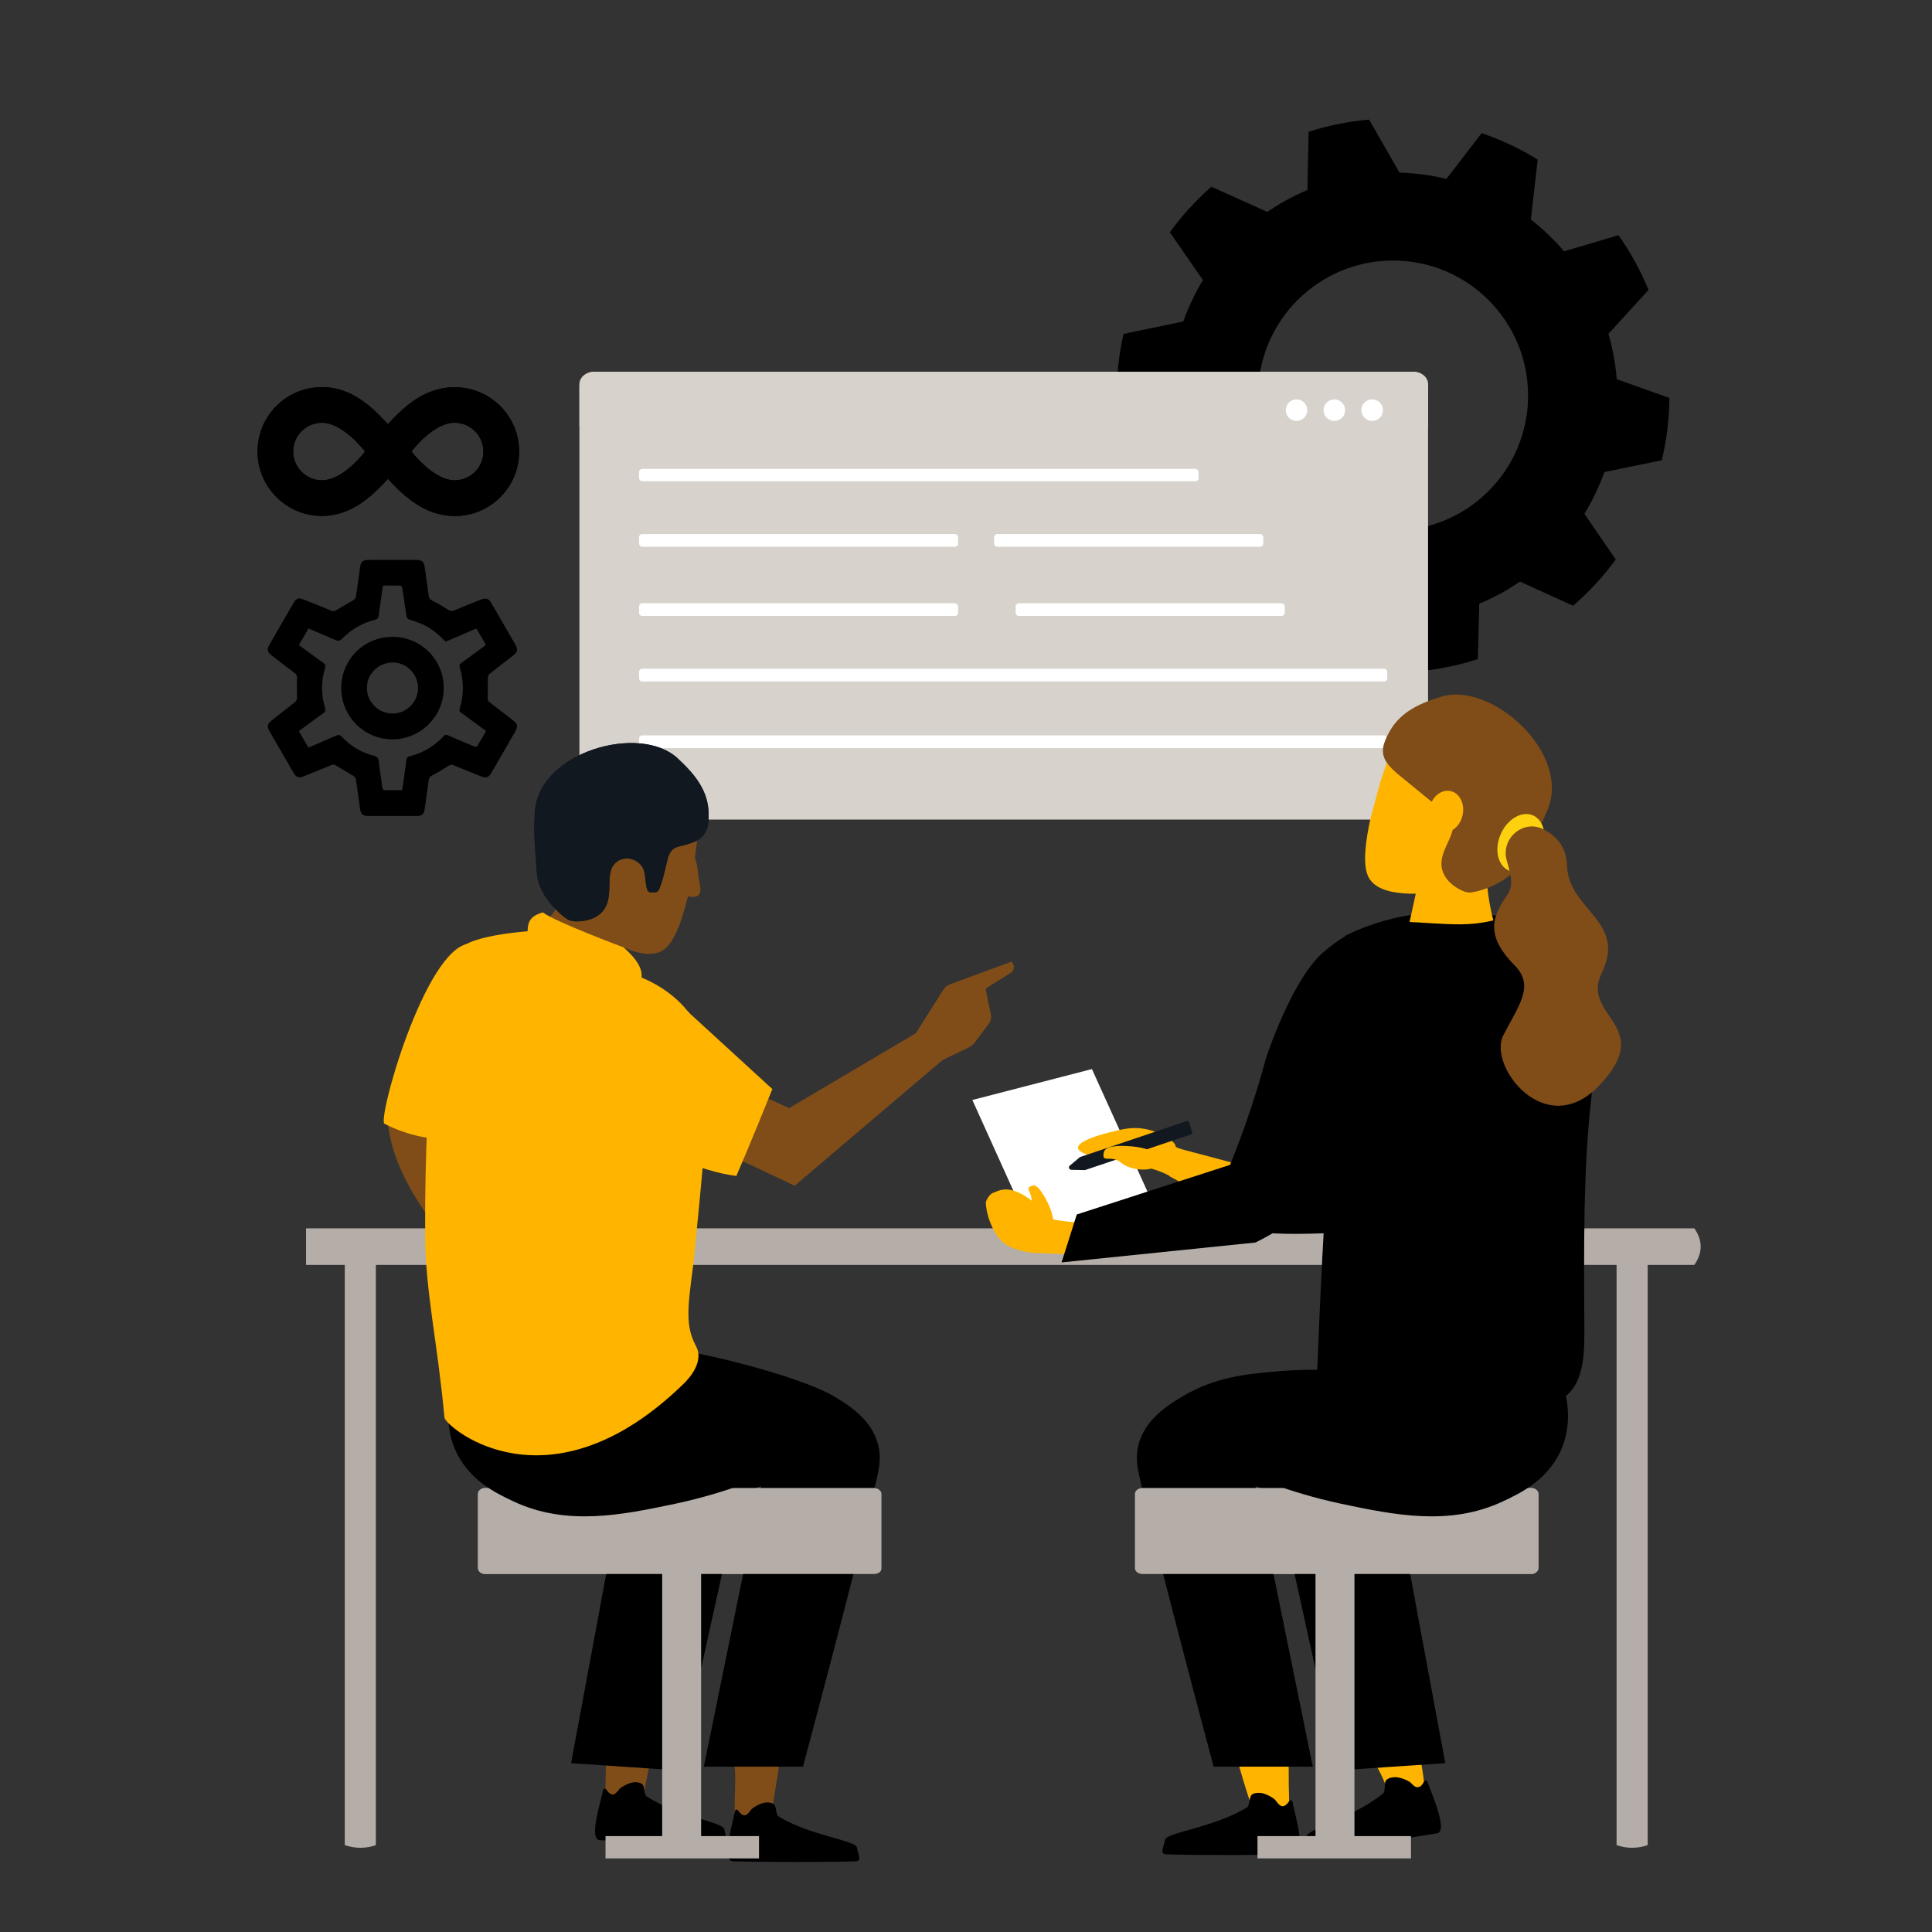 <?xml version="1.0" encoding="UTF-8"?><svg xmlns="http://www.w3.org/2000/svg" xmlns:xlink="http://www.w3.org/1999/xlink" viewBox="0 0 800 800"><rect x="0" y="0" width="800" height="800" fill="#333333" stroke="none"/><defs><style>.cls-1{clip-path:url(#clippath);}.cls-2,.cls-3,.cls-4{fill:#111820;}.cls-5{clip-path:url(#clippath-1);}.cls-3,.cls-6,.cls-7,.cls-8,.cls-9,.cls-10{fill-rule:evenodd;}.cls-3,.cls-6,.cls-7,.cls-8,.cls-9,.cls-10,.cls-11,.cls-4,.cls-12,.cls-13,.cls-14,.cls-15,.cls-16,.cls-17,.cls-18,.cls-19{stroke-width:0px;}.cls-6{fill:#838383;}.cls-7{fill:#9a9a9a;}.cls-8{fill:#b1aba6;}.cls-9,.cls-18{fill:#ffb500;}.cls-10,.cls-15{fill:#804d18;}.cls-12{fill:#d7d3cc;}.cls-13{fill:#b5ada8;}.cls-14{fill:#8e8686;}.cls-16{fill:#fed110;}.cls-17{fill:#fff;}.cls-19{fill:#0491bb;}</style><clipPath id="clippath"><path class="cls-11" d="m207.15,168.15c-5.02-5.02-11.7-7.8-18.8-7.81h0c-6.88,0-13.36,2.43-19.81,7.66-2.81,2.28-5.43,4.9-7.93,7.65-2.53-2.8-5.17-5.48-8-7.79-6.3-5.13-12.61-7.57-19.29-7.57h0c-7.12,0-13.82,2.77-18.86,7.81-5.04,5.04-7.81,11.73-7.81,18.86s2.77,13.82,7.81,18.86c5.04,5.04,11.73,7.81,18.86,7.81h0c6.68,0,12.99-2.44,19.29-7.57,2.83-2.31,5.47-4.99,8-7.79,2.5,2.75,5.11,5.37,7.93,7.65,3.71,3,7.42,5.11,11.22,6.37.12.04.24.08.36.12.01,0,.02,0,.04.01,2.6.83,5.34,1.26,8.14,1.26,0,0,.02,0,.03,0s.02,0,.03,0h0c7.1-.01,13.78-2.79,18.8-7.81,5.04-5.04,7.81-11.73,7.81-18.86s-2.77-13.82-7.81-18.86Zm-73.84,30.71c-6.57,0-11.9-5.33-11.9-11.9s5.33-11.9,11.9-11.9c1,0,2,.15,2.98.42.39.1.77.22,1.14.36,7.33,2.64,13.73,11.13,13.73,11.13,0,0-8.88,11.9-17.86,11.9Zm55.01.01c-1.42,0-2.81-.27-4.18-.75-.34-.13-.67-.27-1-.43-6.92-3-12.76-10.74-12.76-10.74,0,0,8.88-11.9,17.86-11.9,5.67,0,10.41,3.96,11.61,9.26.2.87.31,1.77.31,2.69,0,6.53-5.31,11.85-11.84,11.87Z"/></clipPath><clipPath id="clippath-1"><path class="cls-4" d="m282.75,350.1c2.11-.56,4.45-1.22,6.23-2.34,4.34-2.67,4.45-6.68,4.45-10.68-.11-9.46-5.34-16.13-12.91-23.14-15.69-14.47-57.64-2.56-59.08,22.37-.56,10.01.11,14.24.89,25.59.56,8.23,8.57,16.13,12.57,18.69,2.45,1.67,8.35.89,11.35-.67,10.57-5.67,2.45-18.25,9.24-23.14,4.34-3.12,10.46-.33,11.35,4.45.89,4.9.45,8.57,2.89,8.23,1-.11,2.45.67,3.34-1.56,1.56-4.01,2-6.56,3.12-11.13,1.22-6.12,4.01-6.01,6.56-6.68h0Z"/></clipPath></defs><g id="devopsagile"><path class="cls-11" d="m688.12,190.6c2.02-8.46,3.08-17.12,3.14-25.82l-21.81-7.75c-.49-6.37-1.64-12.67-3.43-18.8l16.61-18.17c-3.28-8-7.46-15.61-12.46-22.66l-22.54,6.66c-4.11-4.85-8.72-9.26-13.74-13.16l2.84-24.83c-7.3-4.51-15.09-8.18-23.22-10.95l-14.57,18.95c-6.37-1.54-12.89-2.41-19.44-2.58l-12.58-21.97c-8.51.74-16.91,2.43-25.04,5.04l-.5,24.11c-3.15,1.33-6.23,2.82-9.22,4.49-2.55,1.43-5,2.96-7.37,4.59l-23.17-10.43c-6.42,5.62-12.2,11.95-17.22,18.86l13.71,19.8c-3.28,5.41-6.01,11.15-8.13,17.12l-24.74,5.17c-1.9,8.36-2.85,16.9-2.85,25.47l22.5,7.9c.5,6.34,1.66,12.62,3.45,18.72l-16.76,18.47c3.37,7.93,7.62,15.45,12.68,22.42l22.5-6.75c4.14,4.87,8.78,9.3,13.84,13.2l-2.7,24.39c7.41,4.48,15.31,8.09,23.54,10.78l14.06-18.44c6.22,1.5,12.59,2.35,18.99,2.55l11.96,21.07c8.67-.74,17.22-2.46,25.5-5.12l.58-22.97c3.3-1.37,6.52-2.92,9.65-4.65,2.49-1.4,4.89-2.9,7.21-4.48l21.98,9.99c6.6-5.69,12.53-12.11,17.68-19.15l-12.98-18.91c3.34-5.47,6.11-11.26,8.26-17.3l23.8-4.88Zm-111.29,29.12c-30.88,0-55.92-25.04-55.92-55.92s25.04-55.92,55.92-55.92,55.92,25.04,55.92,55.92-25.04,55.92-55.92,55.92Z"/><path class="cls-11" d="m124.15,247.79c.59.17,1.19.31,1.76.53,3.77,1.5,7.55,2.99,11.29,4.55.81.34,1.36.21,2.09-.24,2.35-1.45,4.79-2.76,7.16-4.19.41-.25.83-.78.9-1.24.63-4.06,1.19-8.13,1.74-12.21.32-2.38,1.14-3.13,3.57-3.13,6.6,0,13.2,0,19.8,0,2.22,0,3.05.67,3.37,2.82.58,3.92,1.16,7.85,1.64,11.79.14,1.18.62,1.78,1.68,2.31,2.13,1.06,4.22,2.25,6.18,3.59,1.06.73,1.85.78,2.99.29,3.56-1.52,7.17-2.91,10.76-4.35,2.21-.88,3.25-.54,4.41,1.46,3.3,5.71,6.6,11.42,9.89,17.13,1.18,2.04.96,3.1-.9,4.54-3.25,2.52-6.52,5.01-9.73,7.58-.42.34-.72,1.08-.73,1.64-.07,2.76.03,5.53-.06,8.3-.03.88.21,1.42.88,1.93,3.08,2.34,6.14,4.72,9.21,7.08,2.44,1.88,2.6,2.66,1.09,5.28-3.17,5.51-6.35,11.01-9.53,16.52-1.33,2.3-2.19,2.6-4.69,1.59-3.68-1.47-7.36-2.93-11.02-4.45-.84-.35-1.42-.28-2.21.23-2.16,1.4-4.37,2.74-6.67,3.9-.99.5-1.39,1.07-1.53,2.12-.52,4.03-1.09,8.05-1.68,12.07-.27,1.89-1.14,2.64-3.09,2.64-6.79.02-13.59.01-20.38,0-2.07,0-2.94-.8-3.23-2.86-.57-4.12-1.12-8.24-1.76-12.35-.08-.52-.59-1.12-1.07-1.42-2.31-1.43-4.71-2.72-7-4.18-.73-.46-1.28-.6-2.08-.26-3.79,1.58-7.6,3.11-11.41,4.65-2.08.84-3.13.48-4.27-1.48-3.3-5.71-6.6-11.42-9.9-17.13-1.18-2.05-.98-3.07.89-4.54,3.16-2.49,6.3-4.98,9.48-7.44.75-.58,1.05-1.17,1.01-2.16-.1-2.62-.1-5.25,0-7.87.04-.99-.27-1.58-1.02-2.15-3.17-2.39-6.3-4.83-9.44-7.26-1.9-1.47-2.1-2.5-.94-4.53,3.32-5.75,6.65-11.5,9.96-17.26.58-1,1.24-1.83,2.57-1.89Zm-.35,19.33c3.45,2.54,6.78,5.03,10.16,7.44.81.58.92,1.09.65,2.01-1.66,5.5-1.68,11.03-.04,16.53.31,1.04.18,1.59-.73,2.23-3.38,2.4-6.69,4.9-10.09,7.4,1.34,2.32,2.62,4.54,3.95,6.83,3.94-1.69,7.77-3.29,11.56-4.97.91-.4,1.46-.39,2.2.4,3.68,3.92,8.14,6.66,13.37,7.95,1.49.37,1.85,1.07,2.01,2.37.44,3.6.96,7.2,1.49,10.79.06.39.41,1.06.65,1.06,2.51.08,5.03.05,7.54.05.62-4.33,1.25-8.43,1.77-12.56.12-.93.47-1.3,1.33-1.51,5.49-1.34,10.14-4.14,14.01-8.24.65-.69,1.14-.76,1.96-.4,3.54,1.56,7.1,3.08,10.67,4.56.39.16,1.19.17,1.32-.05,1.28-2.05,2.46-4.17,3.7-6.33-3.53-2.58-6.92-5.07-10.32-7.54-.61-.44-.87-.79-.61-1.64,1.76-5.73,1.76-11.49.01-17.23-.25-.82-.04-1.21.58-1.66,2.98-2.16,5.95-4.35,8.91-6.53.45-.33.89-.68,1.36-1.05-1.36-2.34-2.64-4.56-3.94-6.8-2.25.97-4.35,1.88-6.46,2.79-2.09.9-4.19,1.8-6.24,2.67-5.76-5.6-8.16-7.02-15.36-9.23-.39-.12-.81-.73-.88-1.17-.61-3.92-1.13-7.85-1.74-11.77-.06-.39-.52-1.01-.82-1.02-2.38-.08-4.76-.05-7.13-.05-.12.57-.24.99-.3,1.41-.51,3.64-1.04,7.29-1.51,10.94-.13,1.01-.41,1.54-1.55,1.82-4.92,1.22-9.22,3.64-12.89,7.15-1.99,1.91-1.98,1.91-4.48.83-3.36-1.45-6.73-2.89-10.17-4.36-1.33,2.3-2.6,4.49-3.95,6.82Z"/><path class="cls-11" d="m162.45,263.69c11.81,0,21.3,9.43,21.3,21.18,0,11.72-9.54,21.28-21.25,21.28-11.73,0-21.21-9.53-21.19-21.3.01-11.73,9.43-21.15,21.15-21.15Zm-10.51,21.1c-.03,5.83,4.64,10.6,10.48,10.68,5.83.08,10.67-4.74,10.67-10.63,0-5.68-4.71-10.47-10.33-10.52-5.97-.05-10.78,4.6-10.81,10.46Z"/><path d="m207.15,168.15c-5.02-5.02-11.7-7.8-18.8-7.81h0c-6.88,0-13.36,2.43-19.81,7.66-2.81,2.28-5.43,4.9-7.93,7.65-2.53-2.8-5.17-5.48-8-7.79-6.3-5.13-12.61-7.57-19.29-7.57h0c-7.12,0-13.82,2.77-18.86,7.81-5.04,5.04-7.81,11.73-7.81,18.86s2.77,13.82,7.81,18.86c5.04,5.04,11.73,7.81,18.86,7.81h0c6.68,0,12.99-2.44,19.29-7.57,2.83-2.31,5.47-4.99,8-7.79,2.5,2.75,5.11,5.37,7.93,7.65,3.71,3,7.42,5.11,11.22,6.37.12.04.24.08.36.12.01,0,.02,0,.04.01,2.6.83,5.34,1.26,8.14,1.26,0,0,.02,0,.03,0s.02,0,.03,0h0c7.1-.01,13.78-2.79,18.8-7.81,5.04-5.04,7.81-11.73,7.81-18.86s-2.77-13.82-7.81-18.86Zm-73.84,30.71c-6.57,0-11.9-5.33-11.9-11.9s5.33-11.9,11.9-11.9c1,0,2,.15,2.98.42.39.1.77.22,1.14.36,7.33,2.64,13.73,11.13,13.73,11.13,0,0-8.88,11.9-17.86,11.9Zm55.01.01c-1.42,0-2.81-.27-4.18-.75-.34-.13-.67-.27-1-.43-6.92-3-12.76-10.74-12.76-10.74,0,0,8.88-11.9,17.86-11.9,5.67,0,10.41,3.96,11.61,9.26.2.87.31,1.77.31,2.69,0,6.53-5.31,11.85-11.84,11.87Z"/><g class="cls-1"><rect class="cls-11" x="103.59" y="145.75" width="118.81" height="79.32"/></g><g id="Code"><path class="cls-12" d="m591.33,159.04v175.25c0,2.81-2.69,5.08-6.01,5.08H245.95c-3.32,0-6.02-2.28-6.02-5.08v-175.25c0-2.81,2.7-5.08,6.02-5.08h339.37c3.32,0,6.01,2.28,6.01,5.08Z"/><path class="cls-12" d="m591.33,159.98v16.39H239.93v-16.39c0-3.32,2.7-6.02,6.02-6.02h339.37c3.32,0,6.01,2.7,6.01,6.02Z"/><circle class="cls-17" cx="536.86" cy="169.84" r="4.46"/><circle class="cls-17" cx="552.52" cy="169.84" r="4.46"/><circle class="cls-17" cx="568.19" cy="169.84" r="4.46"/><rect class="cls-17" x="264.62" y="194.16" width="231.68" height="5.12" rx="1.28" ry="1.28"/><rect class="cls-17" x="264.62" y="221.14" width="132.09" height="5.27" rx="1.28" ry="1.28"/><rect class="cls-17" x="264.62" y="249.8" width="132.09" height="5.27" rx="1.28" ry="1.28"/><rect class="cls-17" x="264.62" y="276.91" width="309.81" height="5.27" rx="1.28" ry="1.28"/><rect class="cls-17" x="264.62" y="304.52" width="309.81" height="5.27" rx="1.28" ry="1.28"/><rect class="cls-17" x="420.56" y="249.8" width="111.42" height="5.27" rx="1.28" ry="1.28"/><rect class="cls-17" x="411.67" y="221.14" width="111.42" height="5.27" rx="1.28" ry="1.28"/></g></g><g id="Cloud_Hero"><g id="Background_Colour"><path class="cls-13" d="m126.73,523.77h574.85c1.58-2.23,2.63-4.78,2.63-7.57s-1.05-5.34-2.63-7.57H126.73v15.13Z"/><path class="cls-13" d="m669.39,520.9v243.12c1.89.67,4.07,1.11,6.44,1.11s4.55-.45,6.44-1.11v-243.12h-12.88Z"/><path class="cls-13" d="m155.64,520.9v243.12c-1.89.67-4.07,1.11-6.44,1.11s-4.55-.45-6.44-1.11v-243.12h12.88Z"/></g><path class="cls-14" d="m328.6,651.76h-128.07c-1.34,0-2.45-1.11-2.45-2.45v-30.71c0-1.34,1.11-2.45,2.45-2.45h128.07c1.34,0,2.45,1.11,2.45,2.45v30.71c0,1.45-1.11,2.45-2.45,2.45Z"/><path class="cls-15" d="m303.9,729.31c1.34,6.9-.45,19.58.67,26.48,5.23.67,8.46-.11,14.02.67,1-7.23,3.45-21.03,4.56-28.71-5.01,2.34-18.14,2.11-19.25,1.56Z"/><path class="cls-15" d="m254.38,719.07c-1.11-.11-2.23-.67-3.23-1.34-.22,7.01-.33,22.03-.67,28.93,5.34,1.78,8.46,2.78,14.02,2.78,2.67-6.79,4.67-23.03,7.57-30.27-5.9,1.11-12.13,1-17.69-.11Z"/><path class="cls-11" d="m262.07,738.05c1.34-.19,2.67-.05,3.77.64s.79,4.47,1.89,5.16c12.83,8.31,31.81,10.63,32.19,13.64.38,2.9,2.1,5.61-.57,5.66-10.91.2-42.61-.64-50.95-1.16-4.78-.22.36-15.8,1.36-20.78.12-.55.91-.76,1.23-.31.65.91,1.83,2.6,3.18,2.08,1.12-.42,1.7-1.52,2.5-2.39,1.36-1.08,3.39-2.15,5.4-2.55Z"/><path class="cls-11" d="m316.58,746.45c1.34-.22,2.67-.11,3.78.56s.89,4.45,2,5.12c13.02,8.01,32.05,9.9,32.49,12.91.45,2.89,2.23,5.56-.45,5.67-10.9.45-42.62.33-50.96,0-4.78-.11,0-15.8.89-20.81.11-.56.89-.78,1.22-.33.67.89,1.89,2.56,3.23,2,1.11-.45,1.67-1.56,2.45-2.45,1.22-1.11,3.34-2.23,5.34-2.67Z"/><path class="cls-19" d="m191.96,564.52c-1.34,9.01-2.67,18.14-4.01,27.15"/><path class="cls-11" d="m236.47,730.09l44.51,3,25.26-114.27,8.9-3.45-23.7,116.17h41.06c16.58-62.09,28.37-108.38,31.16-122.17.33-1.89,1.22-6.01,0-10.9-2.56-10.79-12.68-16.91-18.25-20.25-13.35-7.9-53.08-18.14-66.32-19.25-9.57-.89,4.23,7.68-11.91,9.9l-68.21-4.01,2.45,31.16,81.12,7.9-29.71,38.05-16.36,88.13Z"/><path class="cls-13" d="m361.87,651.76h-160.9c-1.67,0-3.12-1.11-3.12-2.45v-30.71c0-1.34,1.45-2.45,3.12-2.45h160.9c1.67,0,3.12,1.11,3.12,2.45v30.71c.11,1.45-1.34,2.45-3.12,2.45Z"/><rect class="cls-13" x="274.19" y="637.71" width="16.13" height="127.19"/><path class="cls-11" d="m190.96,565.41c-1.56,3-9.01,17.91-3,33.6,5.34,13.69,17.58,19.36,24.7,22.7,22.03,10.35,45.06,5.56,66.76,1,12.02-2.56,21.59-5.67,27.71-7.9l53.85,1"/><path class="cls-10" d="m255.83,402.18c-1.67.45-3.45.56-5.23.67-4.67,0-9.35-.22-13.91-1.22-2.78-.78-5.56-2-8.12-3.45-3.45-2-6.9-4.12-9.79-6.79-1.22-1.34-2.23-2.67-3.12-4.23-.22-.45-.45-.78-.67-1.22,4.9-.56,8.57-.67,8.57-.67l10.9-14.35c10.79.11,13.02,4.78,21.92,12.91l.56,17.91c-.22.22-.67.33-1.11.45Z"/><path class="cls-10" d="m160.36,462.6c2.11,30.15,28.04,54.08,46.62,78.78l6.79-10.9s-19.92-69.99-20.58-64.54c-.22,1.45-30.82,3-32.82-3.34h0Z"/><path class="cls-9" d="m224,409.63s-9.24-20.36-29.49-18.92c-18.58,1.34-38.94,74.88-35.16,74.66,8.79,4.67,26.04,9.46,32.38,3,6.34-6.68,31.93-49.52,32.27-58.75h0Z"/><path class="cls-8" d="m242.81,382.82c-2.89-1.34-5.67-2.89-8.57-4.23-1.34-.56-2.78-1.11-4.12-1.67l4.56-6.01c10.79.11,13.02,4.78,21.92,12.91l.22,5.34c-4.78-2.11-9.35-4.23-14.02-6.34Z"/><path class="cls-9" d="m184.06,587.11c-3.12-33.27-7.9-51.85-8.01-75.89-.33-68.76,5.79-110.94,15.24-119.06,6.79-5.79,32.49-6.9,32.49-6.9l.22-.22c1.22.56,2.45,1.11,3.67,1.67,4.9,2,9.57,4.45,14.24,6.68,5.01,2.34,10.13,4.67,15.24,6.9h0l.11,1.78s39.39,7.46,36.39,48.4c-2.23,31.6-6.56,72.99-6.56,72.99-2.34,18.03-3.45,25.37,1.11,33.94,3.23,5.9-1.89,12.57-5.45,15.91-55.19,53.41-97.25,18.36-98.7,13.8Z"/><path class="cls-10" d="m294.82,474.8c11.41,5.4,22.83,10.79,34.24,16.19,21.21-18.03,42.42-36.06,63.63-54.09l-11.46-10.24c-18.15,10.73-36.3,21.46-54.45,32.18-9.51-4.31-19.02-8.62-28.52-12.93-1.15,9.63-2.29,19.26-3.44,28.89Z"/><path class="cls-10" d="m378.56,428.88s9.12-14.47,12.13-19.14c.67-1,1.56-1.67,2.56-2.11,5.9-2.23,25.7-9.46,25.7-9.46,0,0,.22.56.56,1.11.67,1.34.22,2.78-1,3.56-3.12,2-8.9,5.56-10.13,6.34-.11.11-.22.22-.22.45.22,1.34,1.45,7.12,2.11,10.35.33,1.45,0,2.89-.89,4.01-1.56,2.11-4.12,5.45-5.67,7.57-.78,1.11-1.89,1.89-3.12,2.45-4.01,1.89-13.02,6.23-13.02,6.23"/><path class="cls-9" d="m281.52,415.88c-2.58,0-13.44.25-22.8,8.66-8.54,7.69-10.37,17.27-10.79,20.03,3.07,6.6,11.32,21.94,29.04,32.6,10.91,6.56,21.3,8.87,27.94,9.78,3-7.01,5.98-14.12,8.94-21.32,2.02-4.92,4.01-9.81,5.96-14.67-12.76-11.69-25.52-23.38-38.29-35.08Z"/><path class="cls-10" d="m287.76,355.33c1.22,2.56,1.22,7.46,2,10.68.89,3.89-.22,6.23-4.9,5.12-2.23,9.35-5.34,18.36-9.57,21.81-8.23,6.56-24.48-4.45-32.16-8.46-15.69-8.35-24.59-27.82-20.03-46.62,4.56-18.69,22.59-31.38,40.17-28.26,17.58,3.12,27.37,20.36,25.26,39.39-.22,1.78-.45,3.89-.78,6.34h0Z"/><path class="cls-9" d="m265.51,405.4c.89-3.67-1.45-8.01-7.34-13.13,0,0-28.37-10.57-33.38-14.47-5.9,1.67-6.23,4.56-6.34,8.23.11,0,30.49,17.02,47.07,19.36h0Z"/><path id="SVGID" class="cls-3" d="m282.75,350.1c2.11-.56,4.45-1.22,6.23-2.34,4.34-2.67,4.45-6.68,4.45-10.68-.11-9.46-5.34-16.13-12.91-23.14-15.69-14.47-57.64-2.56-59.08,22.37-.56,10.01.11,14.24.89,25.59.56,8.23,8.57,16.13,12.57,18.69,2.45,1.67,8.35.89,11.35-.67,10.57-5.67,2.45-18.25,9.24-23.14,4.34-3.12,10.46-.33,11.35,4.45.89,4.9.45,8.57,2.89,8.23,1-.11,2.45.67,3.34-1.56,1.56-4.01,2-6.56,3.12-11.13,1.22-6.12,4.01-6.01,6.56-6.68h0Z"/><path class="cls-2" d="m282.75,350.1c2.11-.56,4.45-1.22,6.23-2.34,4.34-2.67,4.45-6.68,4.45-10.68-.11-9.46-5.34-16.13-12.91-23.14-15.69-14.47-57.64-2.56-59.08,22.37-.56,10.01.11,14.24.89,25.59.56,8.23,8.57,16.13,12.57,18.69,2.45,1.67,8.35.89,11.35-.67,10.57-5.67,2.45-18.25,9.24-23.14,4.34-3.12,10.46-.33,11.35,4.45.89,4.9.45,8.57,2.89,8.23,1-.11,2.45.67,3.34-1.56,1.56-4.01,2-6.56,3.12-11.13,1.22-6.12,4.01-6.01,6.56-6.68h0Z"/><g class="cls-5"><path class="cls-3" d="m261.28,354.33l15.24.56,2.67,3.78h10.46c2.23-3.89,2-8.12,2.34-13.35l-29.26,1.34-6.68,6.23,5.23,1.45h0Z"/></g><path class="cls-18" d="m559.41,717.96c3.32,3.11,7.32,7.56,10.74,13.58,1.57,2.76,2.78,5.41,3.7,7.83,2.26.73,5.87,1.55,10.26,1.11,2.24-.22,4.16-.73,5.68-1.26-.46-4.7-1.3-10.08-2.77-15.92-1.16-4.59-2.51-8.72-3.91-12.35-1,1-17.47,7.68-23.7,7.01Z"/><path class="cls-18" d="m509,714.85c1.13,5.14,2.45,10.51,3.99,16.06,1.74,6.26,3.59,12.16,5.5,17.7,2.77.37,6.03.6,9.68.43,2.05-.09,3.96-.3,5.69-.57-.2-6.45-.29-13.08-.26-19.89.02-4.4.09-8.72.21-12.96-1.34.67-19.14,1.78-24.81-.78Z"/><path class="cls-11" d="m577.92,735.9c-1.41-.04-2.78.26-3.84,1.11s-.29,4.74-1.35,5.59c-12.35,10.15-31.79,14.81-31.82,17.98-.05,3.06-1.51,6.08,1.27,5.81,11.36-1.09,44.19-5.71,52.78-7.24,4.94-.79-2.24-16.37-3.88-21.43-.19-.56-1.03-.68-1.32-.17-.57,1.02-1.6,2.92-3.06,2.53-1.22-.3-1.95-1.38-2.88-2.19-1.54-.96-3.77-1.83-5.91-2.01Z"/><path class="cls-11" d="m522.4,742.47c-1.4-.23-2.79-.12-3.96.58s-.93,4.65-2.09,5.35c-13.61,8.38-33.5,10.35-33.97,13.49-.47,3.02-2.33,5.82.47,5.93,11.4.47,44.55.35,53.28,0,5-.12,0-16.52-.93-21.75-.12-.58-.93-.81-1.28-.35-.7.93-1.98,2.68-3.37,2.09-1.16-.47-1.74-1.63-2.56-2.56-1.28-1.16-3.49-2.33-5.58-2.79Z"/><g id="Paper"><polygon class="cls-17" points="477.96 499.65 428.33 512.33 402.63 455.48 452.14 442.68 477.96 499.65"/></g><path class="cls-14" d="m503.88,649.31v-30.71c0-1.34,1.11-2.45,2.45-2.45h128.07c1.34,0,2.45,1.11,2.45,2.45v30.71c0,1.34-1.11,2.45-2.45,2.45h-128.07c-1.34,0-2.45-1-2.45-2.45Z"/><path class="cls-9" d="m489.22,475.87c-3.24-1.24-6.47-2.47-9.71-3.71l-4.45,11.35c.93.2,1.92.45,2.93.76,2.76.85,5.1,1.94,7.01,3.03.78-1.87,1.55-3.83,2.3-5.88.7-1.9,1.33-3.76,1.91-5.56Z"/><path class="cls-19" d="m642.97,564.52c1.34,9.01,2.67,18.14,4.01,27.15"/><path class="cls-18" d="m486.86,475.17c.45-2.45-6.56-6.68-13.24-7.79-4.9-.78-8.68.11-14.02,1.45-2.67.67-13.35,3.45-13.24,6.45.11,1.56,3.12,2.56,4.9,3.23,6.01,2,11.13,1.22,18.25.11,15.02-2.23,17.14-2.11,17.36-3.45Z"/><path class="cls-4" d="m449.25,484.52l43.95-14.8c.45-.11.67-.56.45-1l-1.34-4.01c-.11-.45-.56-.67-1-.45l-43.95,14.8c-.11,0-.22.11-.22.11l-4.12,3.45c-.78.56-.33,1.78.67,1.78l5.34.11s.11,0,.22,0Z"/><path class="cls-18" d="m457.04,477.28c-.89,4.78,2.89.45,7.57,4.45,3.67,3.12,13.24,3.45,13.91.67.67-2.78,1.45-6.56-9.57-7.68-6.12-.56-11.46-.22-11.91,2.56Z"/><path class="cls-11" d="m550.62,477.62c-4.01,4.56-8.23,8.9-12.8,13.13-5.01,4.67-10.24,9.12-15.36,13.69-1.67,1.56-3.45,3-5.23,4.56,1.67.45,3.12.89,4.56,1.11,14.35,2.45,58.31-1.45,58.31-1.45v-38.05c.11-.11-13.69,3.67-29.49,7.01Z"/><path class="cls-11" d="m598.46,730.09l-44.51,3-25.15-114.27-8.9-3.45,23.7,116.17h-41.06c-16.58-62.09-28.37-108.38-31.16-122.17-.33-1.89-1.22-6.01,0-10.9,2.56-10.79,12.68-16.91,18.25-20.25,13.35-7.9,25.93-9.24,39.06-10.35,9.57-.89,22.92-1.22,39.06,1l68.21-4.01-2.45,31.16-81.12,7.9,29.71,38.05,16.36,88.13Z"/><path class="cls-18" d="m430.07,518.61c-1.83.57-6.87-.25-11.25-2.05-5.57-2.32-7.72-7.77-8.85-10.54-1.15-2.88-1.63-5.74-1.78-7.85-.04-1.23,1.86-3.94,2.94-4.19l1.6-.65c2.23-.96,4.69-1.05,6.91-.32,2.8.88,6.52,2.76,10.27,6.66,2.2,2.3,3.32,4.96,3.92,7.02"/><path class="cls-13" d="m469.95,649.31v-30.71c0-1.34,1.45-2.45,3.12-2.45h160.9c1.67,0,3.12,1.11,3.12,2.45v30.71c0,1.34-1.45,2.45-3.12,2.45h-160.9c-1.67,0-3.12-1-3.12-2.45Z"/><rect class="cls-13" x="544.72" y="649.18" width="16.13" height="117.19"/><path class="cls-11" d="m643.97,565.41c1.56,3,9.01,17.91,3,33.6-5.34,13.69-17.58,19.36-24.7,22.7-22.03,10.35-45.06,5.56-66.76,1-12.02-2.56-21.59-5.67-27.71-7.9l-53.85,1"/><path class="cls-11" d="m621.27,379.48c2.67-.78,7.79-1.67,13.8-.44,1.11.22,10.24,2.23,16.8,9.9,2.78,3.23,5.67,8.01,7.46,24.7,1.47,13.76,1.14,27.76-.45,41.5-3.25,28.24-3.04,61.81-2.84,91.93.08,11.92.39,24.89-8.07,31.34-6.81,5.2-16.02,3.65-20.89,2.85-21.81-3.6-48.87-7.58-81.69-12.51,1.17-31.03,2.78-62.79,4.9-95.25,1.91-29.29,4.15-57.97,6.68-86.01,2.66-1.31,5.47-2.55,8.46-3.67,21.16-7.99,41.39-6.94,55.86-4.34Z"/><polygon class="cls-7" points="589.23 334.52 585.89 329.74 576.99 349.88 580.33 354.66 589.23 334.52"/><path class="cls-9" d="m539.05,489.08l-50.29-13.35-4.45,11.35s19.03,10.57,37.72,18.92c5.67-5.56,11.35-11.24,17.02-16.91Z"/><polygon class="cls-6" points="601.91 334.19 589.56 333.97 580.33 354.66 592.79 354.89 601.91 334.19"/><path class="cls-9" d="m604.36,382.74c4.67,0,9.35-.49,14.02-1.64-1.56-5.74-2.56-12.31-3-19.69-10.24-5.74-17.69,2.46-29.15,8.7l-2.56,11.65c6.9.33,13.8.98,20.7.98Z"/><path class="cls-9" d="m567.53,338.75c-2.11,9.46-3.34,19.14-1,24.15,4.56,9.68,24.26,6.9,33.05,6.56,17.91-.67,34.83-14.47,38.94-33.6,4.23-19.14-6.68-38.61-24.15-43.62-17.47-5.01-34.05,6.34-40.5,24.7-.56,1.56-1.22,3.67-2.11,6.12h0"/><path class="cls-10" d="m578.77,320.5h0c-1.67-1.45-3.45-3.12-4.67-4.9-2.78-4.34-1.11-8.01.78-11.79,4.34-8.46,12.02-12.35,22.03-15.36,20.7-6.23,53.63,23.26,43.95,46.73-3.89,9.35-6.45,12.91-12.13,22.92-4.12,7.23-15.02,10.9-19.69,11.46-3,.33-8.01-2.89-10.01-5.67-7.12-9.79,5.9-17.69,1.89-25.26"/><ellipse class="cls-18" cx="598.75" cy="336.01" rx="8.68" ry="7.01" transform="translate(142.13 848.75) rotate(-77.61)"/><ellipse class="cls-16" cx="629.77" cy="349.04" rx="12.46" ry="9.12" transform="translate(56.05 784.11) rotate(-66.17)"/><path class="cls-10" d="m623.83,356c-2.34-9.01,7.12-16.91,15.36-12.57,5.01,2.56,9.46,7.12,9.68,15.02.67,18.69,24.92,22.81,14.35,44.51-8.9,18.14,22.92,21.59-1.22,46.73-22.14,22.92-46.07-8.35-39.5-21.03,6.56-12.68,13.02-20.47,4.67-28.93-12.8-12.91-8.79-20.81-2.89-29.38,2.78-4.12,1-8.9-.45-14.35Z"/><path class="cls-18" d="m469.61,509.87c-.86-1.94-1.25-3.85-1.32-5.69-2.46.58-5.02,1.06-7.7,1.42-10.04,1.32-18.68.46-25-.73-2.21,4.66-4.43,9.32-6.64,13.99l17.54.65c8.35-1.84,16.75-3.73,25.15-5.62-.71-1.27-1.4-2.59-2.03-4.01Z"/><path class="cls-11" d="m566.31,408.19c-3-7.12-9.35-20.47-9.35-20.47-2.28,1.37-5.59,3.57-9.17,6.73-13.12,11.58-23.55,43.67-23.55,43.67-1.84,6.8-3.96,13.9-6.41,21.27-2.72,8.15-5.57,15.8-8.47,22.95-21.16,6.85-42.33,13.7-63.49,20.55-2.1,6.62-4.2,13.23-6.29,19.85,26.75-2.75,53.51-5.49,80.26-8.24,6.09-2.96,13.06-7.15,20-13.14,2.16-1.86,4.12-3.74,5.9-5.58,0,0,.02-.03.05-.06.05-.05.12-.14.21-.24.19-.22.49-.55.85-.92.33-.33.56-.67.89-1,.33-.44.78-.89,1.11-1.34.11-.11.22-.33.33-.44.89-1.11,1.67-2.11,2.45-3.23.22-.33.45-.67.67-1,.33-.44.67-1,1.11-1.56.22-.33.45-.67.67-1,.33-.56.67-1,1-1.56.22-.33.45-.67.67-1,.33-.56.67-1.11,1-1.56.22-.33.45-.67.56-1,.33-.56.67-1.11,1-1.67.11-.22.33-.56.45-.78.78-1.45,1.56-2.78,2.23-4.23,0-.11.11-.11.11-.22.33-.67.56-1.22.89-1.89.11-.33.33-.67.45-1,.22-.56.56-1.22.78-1.78.11-.33.33-.78.45-1.11.22-.56.45-1.22.67-1.78.11-.33.22-.78.45-1.11.22-.67.45-1.22.67-1.89.11-.33.22-.67.33-1,1-3.23,1.89-6.45,2.56-9.79,0-.22.11-.33.11-.56.11-.78.33-1.56.45-2.34.11-.44.11-.89.22-1.34.11-.56.22-1.11.22-1.67.11-1.11.22-2.11.33-3.23v-.33c1.45-14.69-.33-26.7-3.34-33.94Z"/><path class="cls-18" d="m427.88,490.85c-4.69,1.04.71,2.94-1.02,8.77-1.43,4.67,2.06,13.53,4.91,13.06,2.86-.48,6.68-1.3,3.33-11.75-1.06-3.01-4.94-10.59-7.23-10.07Z"/><rect class="cls-13" x="250.73" y="760.29" width="63.56" height="9.24"/><rect class="cls-13" x="520.7" y="760.29" width="63.56" height="9.24"/></g></svg>